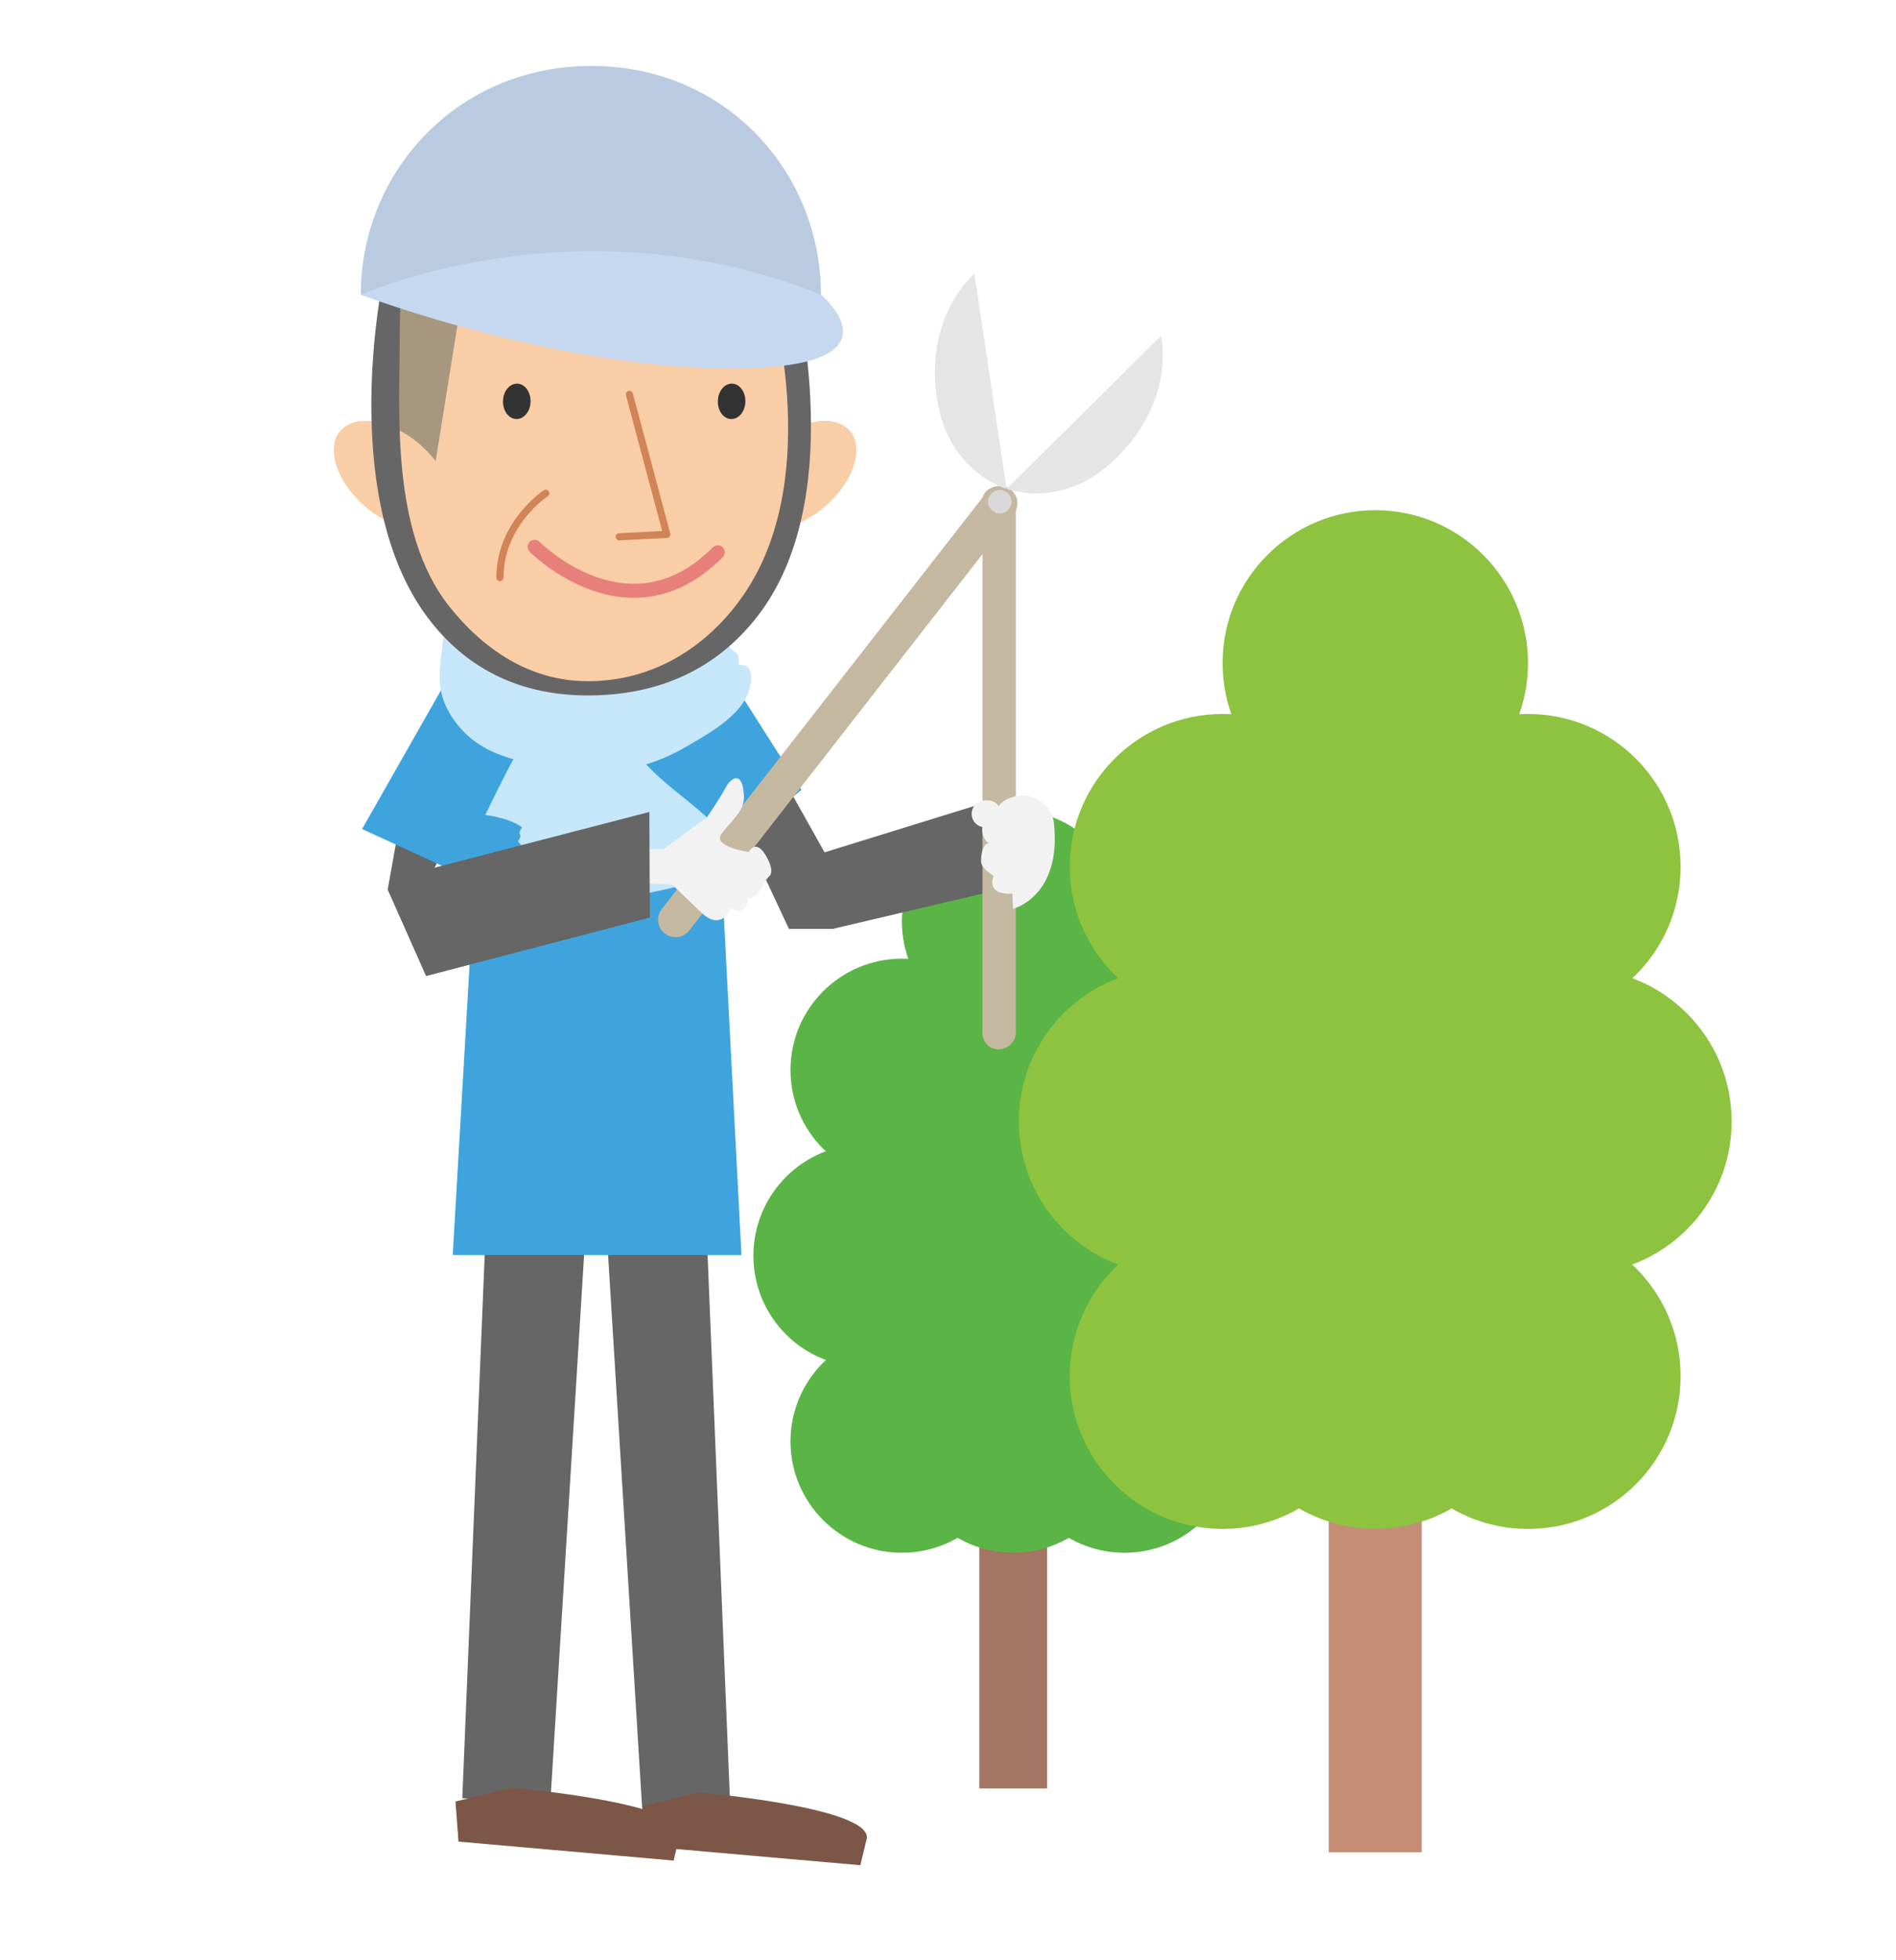 <?xml version="1.0" encoding="utf-8"?>
<!-- Generator: Adobe Illustrator 16.0.0, SVG Export Plug-In . SVG Version: 6.00 Build 0)  -->
<!DOCTYPE svg PUBLIC "-//W3C//DTD SVG 1.1//EN" "http://www.w3.org/Graphics/SVG/1.1/DTD/svg11.dtd">
<svg version="1.1" id="レイヤー_1" xmlns="http://www.w3.org/2000/svg" xmlns:xlink="http://www.w3.org/1999/xlink" x="0px"
	 y="0px" width="150px" height="155px" viewBox="0 0 150 155" enable-background="new 0 0 150 155" xml:space="preserve">
<g>
	<defs>
		<rect id="SVGID_15_" width="150" height="155"/>
	</defs>
	<clipPath id="SVGID_2_">
		<use xlink:href="#SVGID_15_"  overflow="visible"/>
	</clipPath>
	<g clip-path="url(#SVGID_2_)">
		<rect x="77.477" y="116.022" fill="#A37562" width="5.364" height="25.394"/>
		<g>
			<path fill="#5AB546" d="M100.713,99.29c0,4.866-3.949,8.8-8.813,8.8c-4.862,0-8.798-3.934-8.798-8.8
				c0-4.865,3.936-8.812,8.798-8.812C96.764,90.479,100.713,94.425,100.713,99.29z"/>
			<path fill="#5AB546" d="M88.968,99.29c0,4.866-3.948,8.8-8.802,8.8c-4.866,0-8.814-3.934-8.814-8.8
				c0-4.865,3.948-8.812,8.814-8.812C85.02,90.479,88.968,94.425,88.968,99.29z"/>
			<path fill="#5AB546" d="M88.968,72.869c0,4.856-3.948,8.81-8.802,8.81c-4.866,0-8.814-3.953-8.814-8.81
				c0-4.865,3.948-8.814,8.814-8.814C85.02,64.055,88.968,68.004,88.968,72.869z"/>
			<path fill="#5AB546" d="M77.221,99.29c0,4.866-3.94,8.8-8.814,8.8c-4.857,0-8.802-3.934-8.802-8.8
				c0-4.865,3.945-8.812,8.802-8.812C73.281,90.479,77.221,94.425,77.221,99.29z"/>
			<path fill="#5AB546" d="M97.769,84.608c0,4.864-3.935,8.808-8.801,8.808c-4.868,0-8.802-3.943-8.802-8.808
				c0-4.862,3.935-8.805,8.802-8.805C93.833,75.804,97.769,79.746,97.769,84.608z"/>
			<path fill="#5AB546" d="M80.166,84.608c0,4.864-3.958,8.808-8.814,8.808c-4.86,0-8.813-3.943-8.813-8.808
				c0-4.862,3.952-8.805,8.813-8.805C76.208,75.804,80.166,79.746,80.166,84.608z"/>
			<path fill="#5AB546" d="M88.968,113.973c0-4.864-3.948-8.814-8.802-8.814c-4.866,0-8.814,3.95-8.814,8.814
				c0,4.854,3.948,8.805,8.814,8.805C85.02,122.777,88.968,118.827,88.968,113.973z"/>
			<path fill="#5AB546" d="M88.968,84.608c0-4.862-3.948-8.805-8.802-8.805c-4.866,0-8.814,3.942-8.814,8.805
				c0,4.864,3.948,8.808,8.814,8.808C85.02,93.416,88.968,89.473,88.968,84.608z"/>
			<path fill="#5AB546" d="M97.769,113.973c0-4.864-3.935-8.799-8.801-8.799c-4.868,0-8.802,3.935-8.802,8.799
				c0,4.86,3.935,8.808,8.802,8.808C93.833,122.78,97.769,118.833,97.769,113.973z"/>
			<path fill="#5AB546" d="M80.166,113.973c0-4.864-3.958-8.799-8.814-8.799c-4.86,0-8.813,3.935-8.813,8.799
				c0,4.86,3.952,8.808,8.813,8.808C76.208,122.78,80.166,118.833,80.166,113.973z"/>
		</g>
	</g>
	<g clip-path="url(#SVGID_2_)">
		<rect x="105.124" y="111.627" fill="#C58D76" width="7.356" height="34.832"/>
		<g>
			<path fill="#8DC33E" d="M137,88.671c0,6.676-5.418,12.075-12.091,12.075c-6.67,0-12.07-5.399-12.07-12.076
				c0-6.672,5.4-12.085,12.07-12.085C131.582,76.585,137,81.999,137,88.671z"/>
			<path fill="#8DC33E" d="M120.887,88.67c0,6.677-5.416,12.076-12.075,12.076c-6.675,0-12.09-5.399-12.09-12.076
				c0-6.672,5.415-12.085,12.09-12.085C115.471,76.585,120.887,81.998,120.887,88.67z"/>
			<path fill="#8DC33E" d="M120.887,52.433c0,6.661-5.416,12.081-12.075,12.081c-6.675,0-12.09-5.42-12.09-12.081
				c0-6.673,5.415-12.091,12.09-12.091C115.471,40.342,120.887,45.76,120.887,52.433z"/>
			<path fill="#8DC33E" d="M104.773,88.67c0,6.677-5.403,12.076-12.092,12.076c-6.666,0-12.073-5.399-12.073-12.076
				c0-6.672,5.407-12.085,12.073-12.085C99.37,76.585,104.773,81.998,104.773,88.67z"/>
			<path fill="#8DC33E" d="M132.959,68.534c0,6.671-5.397,12.082-12.072,12.082c-6.679,0-12.075-5.412-12.075-12.082
				c0-6.672,5.396-12.079,12.075-12.079C127.562,56.455,132.959,61.863,132.959,68.534z"/>
			<path fill="#8DC33E" d="M108.812,68.534c0,6.67-5.427,12.082-12.09,12.082c-6.667,0-12.089-5.412-12.089-12.082
				c0-6.672,5.421-12.079,12.089-12.079C103.385,56.455,108.812,61.862,108.812,68.534z"/>
			<path fill="#8DC33E" d="M120.887,108.817c0-6.674-5.416-12.097-12.075-12.097c-6.675,0-12.09,5.423-12.09,12.097
				c0,6.657,5.415,12.072,12.09,12.072C115.471,120.89,120.887,115.475,120.887,108.817z"/>
			<path fill="#8DC33E" d="M120.887,68.534c0-6.672-5.416-12.079-12.075-12.079c-6.675,0-12.09,5.407-12.09,12.079
				c0,6.67,5.415,12.082,12.09,12.082C115.471,80.616,120.887,75.204,120.887,68.534z"/>
			<path fill="#8DC33E" d="M132.959,108.817c0-6.674-5.397-12.075-12.072-12.075c-6.679,0-12.075,5.401-12.075,12.075
				c0,6.666,5.396,12.078,12.075,12.078C127.562,120.896,132.959,115.484,132.959,108.817z"/>
			<path fill="#8DC33E" d="M108.812,108.817c0-6.674-5.427-12.075-12.09-12.075c-6.667,0-12.089,5.401-12.089,12.075
				c0,6.666,5.421,12.078,12.089,12.078C103.385,120.896,108.812,115.483,108.812,108.817z"/>
		</g>
	</g>
	<g clip-path="url(#SVGID_2_)">
		<polygon fill="#666666" points="43.521,142.816 36.574,142.183 38.515,95.145 46.463,95.145 		"/>
		<polygon fill="#666666" points="50.793,142.816 57.744,142.183 55.812,95.145 47.856,95.145 		"/>
		<polygon fill="#3FA4DD" points="38.637,50.699 35.817,99.232 58.661,99.232 56.15,51.039 		"/>
		<polygon fill="#666666" points="30.674,70.326 32.756,58.714 40.185,55.645 34.363,68.682 51.374,64.202 51.408,72.544 
			33.715,77.167 		"/>
		<polygon fill="#3FA4DD" points="37.118,50.658 28.645,65.553 38.025,69.865 40.825,53.687 		"/>
		<path fill="#7C5748" d="M36.034,142.447l4.468-1.086c0,0,14.316,1.22,13.253,3.82l-0.461,1.937l-17.021-1.5L36.034,142.447z"/>
		<path fill="#7C5748" d="M50.793,142.816l4.479-1.087c0,0,14.315,1.219,13.258,3.826l-0.465,1.93l-17.029-1.495L50.793,142.816z"/>
		<polygon fill="#666666" points="65.234,67.396 56.054,51.039 54.086,55.645 62.417,73.451 65.861,73.451 80.672,69.97 
			78.743,63.215 		"/>
		<polygon fill="#3FA4DD" points="56.15,51.039 63.414,62.455 55.997,68.514 50.932,54.355 		"/>
		<path fill="#F9CDA6" d="M33.013,45.204c6.15,10.813,21.114,12.451,26.977,1.634c1.847-3.422,5.278-10.49,3.371-19.012
			c-4.114-18.43-30.703-19.779-31.574,1.69C31.586,34.594,30.523,40.834,33.013,45.204z"/>
		<path fill="#A8977F" d="M34.281,37.617l2.553-15.909c0.418,1.05,15.956,5.725,23.724,3.516c0,0,1.498-18.544-15.503-15.093
			c-15.599,3.163-16.276,17.217-14.112,26.725C31.298,38.398,34.281,37.617,34.281,37.617z"/>
		<path fill="#F9CDA6" d="M62.886,33.867c-2.557,1.188-4.539,3.83-4.415,5.883c0.12,2.061,2.293,2.75,4.858,1.562
			c2.562-1.194,4.534-3.827,4.421-5.889C67.626,33.371,65.457,32.672,62.886,33.867z"/>
		<path fill="#F9CDA6" d="M31.265,33.867c2.562,1.188,4.537,3.83,4.419,5.883c-0.121,2.061-2.299,2.75-4.865,1.562
			c-2.553-1.194-4.533-3.827-4.408-5.889C26.529,33.37,28.706,32.67,31.265,33.867z"/>
		<polyline fill="none" stroke="#D18456" stroke-width="0.567" stroke-linecap="round" stroke-linejoin="round" points="
			49.797,31.191 52.752,42.255 48.988,42.446 		"/>
		<g>
			<path fill="#333333" d="M40.839,33.133c-0.602-0.016-1.075-0.67-1.041-1.436c0.016-0.777,0.526-1.378,1.133-1.361
				c0.603,0.019,1.065,0.669,1.046,1.44C41.952,32.542,41.438,33.162,40.839,33.133z"/>
		</g>
		<g>
			<path fill="#333333" d="M57.829,33.133c-0.595-0.016-1.071-0.661-1.034-1.436c0.018-0.784,0.533-1.378,1.128-1.361
				c0.605,0.019,1.074,0.669,1.046,1.44C58.948,32.551,58.438,33.156,57.829,33.133z"/>
		</g>
		<path fill="none" stroke="#E7807A" stroke-width="1.108" stroke-linecap="round" stroke-linejoin="round" d="M42.297,43.24
			c0,0,7.445,7.521,14.489,0.429"/>
		<path fill="none" stroke="#D18456" stroke-width="0.567" stroke-linecap="round" stroke-linejoin="round" d="M43.176,39.003
			c0,0-3.624,2.376-3.624,6.669"/>
		<path fill="#C6E7F9" d="M46.507,54.531c-3.408-0.512-8.146-2.158-11.42-4.464c-0.152,2.449-0.842,4.149,0.533,6.412
			c1.639,2.679,4.141,3.521,7.194,4.022c4.22,0.695,7.522,0.847,11.449-1.446c1.674-0.975,4.303-2.386,4.966-4.372
			c0.3-0.927,0.42-2.212-0.805-2.117c0.219-1.447-0.696-0.617-0.81-1.908C57.614,50.658,50.103,55.065,46.507,54.531z"/>
		<path fill="#C6E7F9" d="M49.85,58.616c1.4,2.876,5.177,4.737,7.217,7.194c-2.679,1.453-0.67,3.794-4.409,4.512
			c-1.829,0.352-4.515,1.238-5.52-0.473c-0.648-1.088-1.893-12.47,1.548-11.233"/>
		<path fill="#C6E7F9" d="M47.138,56.283c-0.936,4.935,0.059,8.067-1.368,13.014c-1.646-0.47-3.715-1.367-4.779-2.76
			c0.498-0.893-0.219-0.271,0.309-1.121c-0.977-0.749-2.907-0.979-2.907-0.979s1.494-3.063,1.936-3.874
			c0.838-1.521,3.243-6.668,5.247-4.673"/>
		<g>
			<path fill="#666666" d="M62.789,21.586l-32.543,0.211l-0.106,1.135c-0.065,0.691-3.272,17.168,3.978,26.265
				c3.05,3.845,7.222,5.793,12.383,5.793c5.668,0,10.184-2.1,13.408-6.237c7.21-9.253,3.081-25.364,3.009-26.045L62.789,21.586z
				 M46.507,53.864c-4.622,0-8.32-2.559-11.015-5.978c-4.61-5.883-3.87-15.472-3.87-21.038c0-1.325,0.034-2.414,0.075-3.177
				c1.803-0.015,27.605-0.178,29.383-0.191c0.065,0.906,4.096,14.911-2.543,23.97C55.772,51.225,51.637,53.864,46.507,53.864z"/>
			<g>
				<path fill="#BACBE1" d="M64.949,23.306c0-9.698-7.534-18.092-18.167-18.092c-10.625,0-18.239,8.394-18.239,18.091L64.949,23.306
					z"/>
				<path fill="#C6D8EF" d="M64.949,23.306c0,0,6.581,5.48-5.826,5.813c-14.246,0.391-30.581-5.814-30.581-5.814
					S45.792,15.566,64.949,23.306z"/>
			</g>
		</g>
		<g>
			<g>
				<path fill="#C5B8A1" d="M52.354,71.885c-0.466,0.595-0.36,1.461,0.239,1.929l0,0c0.6,0.472,1.465,0.361,1.936-0.238
					l25.67-32.928c0.467-0.602,0.364-1.468-0.236-1.933l0,0c-0.601-0.469-1.466-0.361-1.931,0.24L52.354,71.885z"/>
				<path fill="#C5B8A1" d="M77.727,81.372c-0.11,0.98,0.506,1.597,1.267,1.597l0,0c0.76,0,1.375-0.616,1.375-1.377V39.84
					c0-0.762-0.615-1.38-1.375-1.38l0,0c-0.761,0-1.377,0.618-1.267,1.161V81.372z"/>
				<path fill="#E5E5E6" d="M77.09,21.643l2.547,17.011c0,0-4.485-1.264-5.455-6.797C72.992,25.005,77.09,21.643,77.09,21.643z"/>
				<path fill="#E5E5E6" d="M91.856,26.557L79.637,38.653c0,0,4.34,1.662,8.42-2.185C93.121,31.691,91.856,26.557,91.856,26.557z"/>
				<path fill="#D9D9D9" d="M78.225,39.379c-0.162,0.488,0.104,1.008,0.586,1.17c0.485,0.16,1.001-0.099,1.169-0.585
					c0.16-0.489-0.097-1.014-0.587-1.166C78.91,38.635,78.389,38.896,78.225,39.379z"/>
			</g>
			<path fill="#F2F2F2" d="M50.851,67.167l1.641-0.021l3.445-2.523c0,0,1.082-1.59,1.492-2.375c0.406-0.789,1.35-1.342,1.426,0.709
				c0.048,1.199-1,1.927-1.77,2.961c-0.773,1.035,2.156,1.455,2.156,1.455s0.586-1.225,1.478,0.513
				c0.602,1.17,0.123,1.405,0.123,1.405s-0.378,0.391-0.538,0.822c-0.124,0.345-0.75,1.082-1.198,0.877c0,0,0.229,0.47-0.228,0.832
				c-0.453,0.372-1.042,0.004-1.042,0.004s-0.756,1.862-2.34,0.34l-2.323-2.222l-2.266-0.101L50.851,67.167z"/>
			<path fill="#F2F2F2" d="M83.376,65.036c-0.146-1.336-1.674-2.66-3.487-1.938c-1.22,0.48-1.014,1.253-1.014,1.253
				s-0.727-0.176-1.036,0.569c-0.316,0.768-0.019,1.617,0.449,1.756c0,0-0.656-0.118-0.672,1.427
				c-0.008,0.582,0.997,1.155,0.997,1.155s-0.715,1.512,1.479,1.404l0.053,1.202C80.146,71.864,84.027,70.907,83.376,65.036z"/>
			<path fill="#F2F2F2" d="M76.87,64.352c0,0.589,0.475,1.064,1.063,1.064h0.218c0.587,0,1.066-0.476,1.066-1.064l0,0
				c0-0.586-0.479-1.064-1.066-1.064h-0.218C77.345,63.287,76.87,63.766,76.87,64.352L76.87,64.352z"/>
		</g>
		<polygon fill="#666666" points="30.674,70.326 34.488,68.579 51.374,64.202 51.408,72.544 33.715,77.167 		"/>
	</g>
</g>
</svg>
